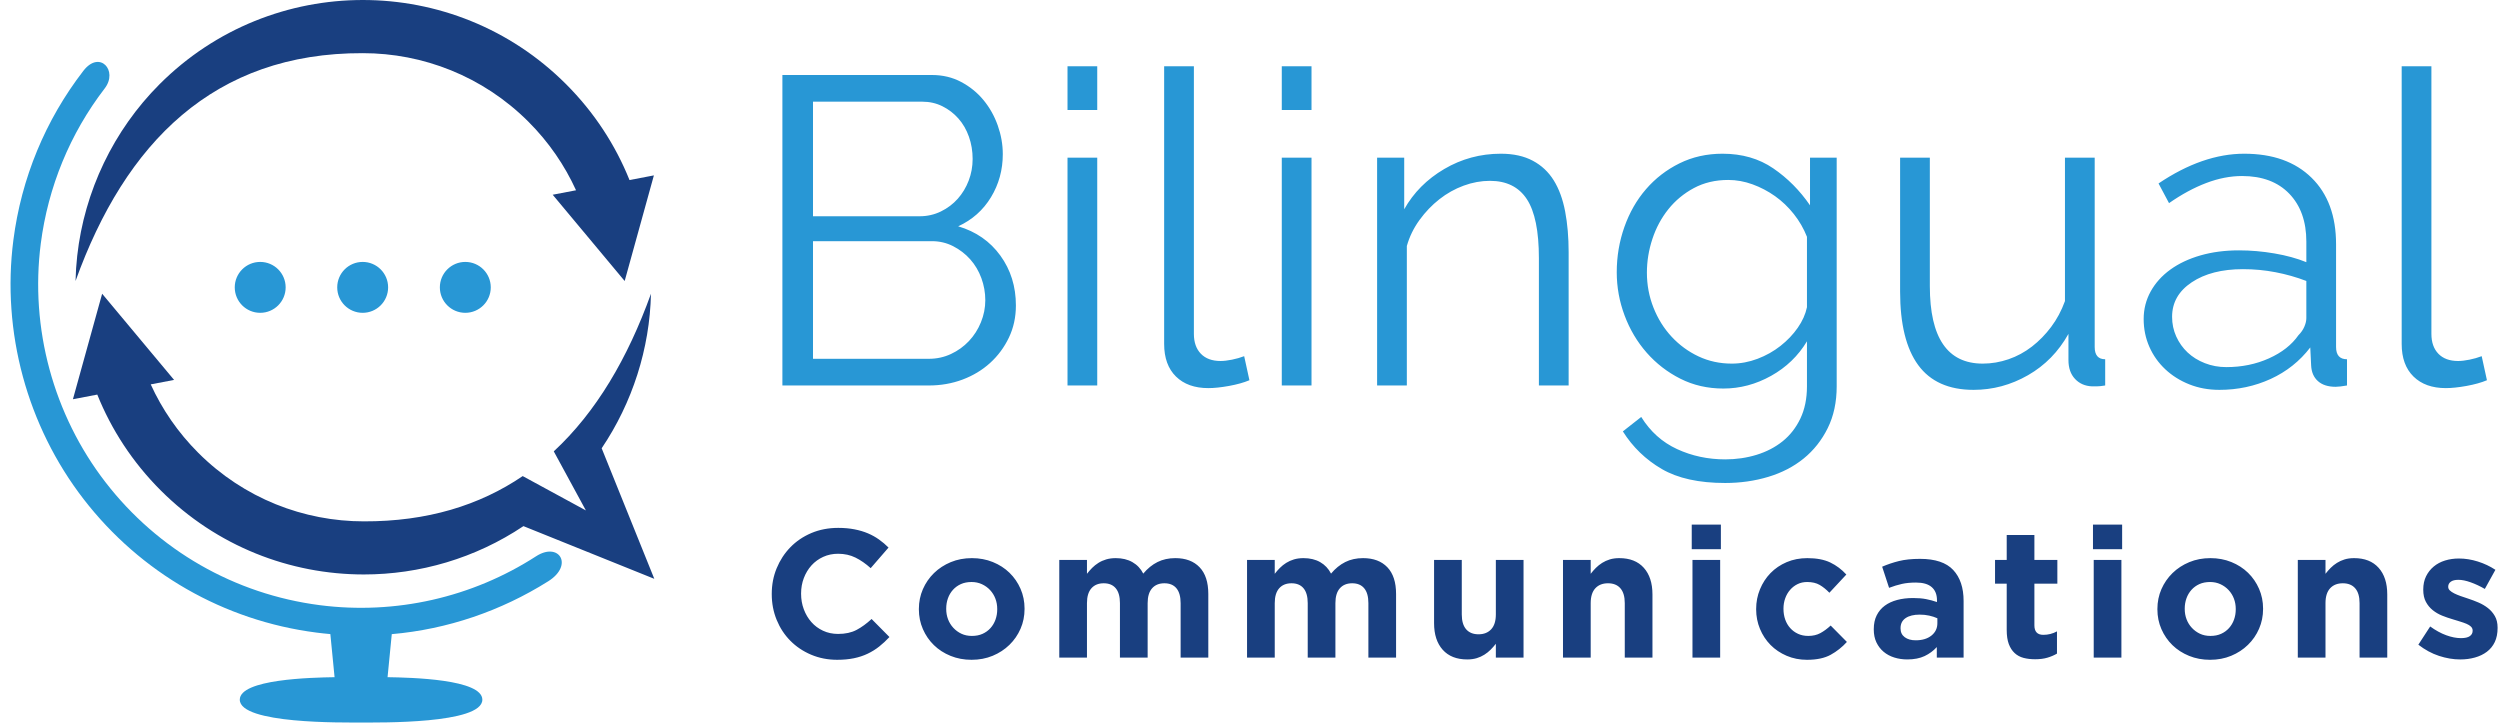 <?xml version="1.0" encoding="UTF-8" standalone="no"?><!DOCTYPE svg PUBLIC "-//W3C//DTD SVG 1.1//EN" "http://www.w3.org/Graphics/SVG/1.1/DTD/svg11.dtd"><svg width="100%" height="100%" viewBox="0 0 173 50" version="1.1" xmlns="http://www.w3.org/2000/svg" xmlns:xlink="http://www.w3.org/1999/xlink" xml:space="preserve" style="fill-rule:evenodd;clip-rule:evenodd;stroke-linejoin:round;stroke-miterlimit:1.414;"><g id="bc.-logo"><path d="M61.55,44.082l-1.236,-1.248c-0.345,0.319 -0.691,0.572 -1.04,0.756c-0.349,0.185 -0.775,0.278 -1.28,0.278c-0.378,0 -0.725,-0.074 -1.04,-0.221c-0.315,-0.147 -0.584,-0.346 -0.807,-0.599c-0.223,-0.252 -0.397,-0.546 -0.523,-0.882c-0.126,-0.336 -0.189,-0.694 -0.189,-1.072l0,-0.025c0,-0.379 0.063,-0.733 0.189,-1.065c0.126,-0.332 0.302,-0.625 0.529,-0.877c0.227,-0.252 0.499,-0.449 0.813,-0.592c0.316,-0.143 0.659,-0.215 1.028,-0.215c0.446,0 0.847,0.089 1.204,0.265c0.358,0.177 0.708,0.42 1.053,0.731l1.235,-1.424c-0.201,-0.202 -0.42,-0.387 -0.655,-0.555c-0.236,-0.168 -0.492,-0.312 -0.769,-0.429c-0.277,-0.118 -0.586,-0.21 -0.927,-0.277c-0.34,-0.067 -0.716,-0.101 -1.128,-0.101c-0.681,0 -1.303,0.12 -1.866,0.359c-0.563,0.24 -1.047,0.568 -1.45,0.984c-0.404,0.416 -0.719,0.899 -0.946,1.45c-0.227,0.55 -0.34,1.14 -0.34,1.771l0,0.025c0,0.631 0.113,1.223 0.34,1.778c0.227,0.555 0.542,1.036 0.946,1.443c0.403,0.408 0.882,0.73 1.437,0.965c0.555,0.235 1.156,0.353 1.803,0.353c0.429,0 0.815,-0.036 1.16,-0.107c0.345,-0.071 0.662,-0.176 0.952,-0.315c0.29,-0.139 0.557,-0.305 0.8,-0.498c0.244,-0.194 0.48,-0.412 0.707,-0.656Zm95.055,-1.941l0,-0.026c0,-0.487 -0.093,-0.943 -0.278,-1.368c-0.184,-0.424 -0.439,-0.794 -0.762,-1.109c-0.324,-0.315 -0.708,-0.563 -1.154,-0.744c-0.445,-0.181 -0.929,-0.271 -1.45,-0.271c-0.53,0 -1.017,0.092 -1.462,0.277c-0.446,0.185 -0.833,0.437 -1.16,0.756c-0.328,0.32 -0.584,0.692 -0.77,1.116c-0.185,0.425 -0.277,0.881 -0.277,1.369l0,0.025c0,0.487 0.092,0.943 0.277,1.367c0.186,0.425 0.44,0.795 0.763,1.11c0.324,0.315 0.708,0.563 1.154,0.744c0.445,0.181 0.929,0.271 1.45,0.271c0.529,0 1.017,-0.092 1.462,-0.277c0.446,-0.185 0.833,-0.437 1.16,-0.757c0.329,-0.319 0.585,-0.691 0.769,-1.115c0.185,-0.425 0.278,-0.881 0.278,-1.368Zm-85.706,0l0,-0.026c0,-0.487 -0.092,-0.943 -0.277,-1.368c-0.185,-0.424 -0.44,-0.794 -0.763,-1.109c-0.324,-0.315 -0.708,-0.563 -1.154,-0.744c-0.445,-0.181 -0.928,-0.271 -1.45,-0.271c-0.529,0 -1.016,0.092 -1.462,0.277c-0.445,0.185 -0.832,0.437 -1.16,0.756c-0.328,0.32 -0.584,0.692 -0.769,1.116c-0.185,0.425 -0.278,0.881 -0.278,1.369l0,0.025c0,0.487 0.093,0.943 0.278,1.367c0.185,0.425 0.439,0.795 0.763,1.11c0.323,0.315 0.707,0.563 1.154,0.744c0.445,0.181 0.928,0.271 1.45,0.271c0.529,0 1.016,-0.092 1.462,-0.277c0.445,-0.185 0.832,-0.437 1.16,-0.757c0.328,-0.319 0.584,-0.691 0.769,-1.115c0.185,-0.425 0.277,-0.881 0.277,-1.368Zm56.906,2.281l-1.122,-1.134c-0.236,0.219 -0.473,0.393 -0.713,0.523c-0.239,0.13 -0.519,0.195 -0.838,0.195c-0.261,0 -0.496,-0.048 -0.706,-0.145c-0.211,-0.096 -0.391,-0.229 -0.542,-0.397c-0.152,-0.168 -0.267,-0.365 -0.347,-0.592c-0.08,-0.227 -0.12,-0.471 -0.12,-0.732l0,-0.025c0,-0.252 0.04,-0.489 0.12,-0.712c0.08,-0.223 0.193,-0.418 0.34,-0.586c0.147,-0.169 0.319,-0.301 0.517,-0.397c0.198,-0.097 0.418,-0.145 0.662,-0.145c0.345,0 0.633,0.067 0.864,0.201c0.231,0.135 0.456,0.315 0.674,0.542l1.173,-1.26c-0.32,-0.353 -0.69,-0.631 -1.11,-0.833c-0.42,-0.201 -0.949,-0.302 -1.589,-0.302c-0.52,0 -0.997,0.092 -1.43,0.277c-0.433,0.185 -0.805,0.437 -1.116,0.756c-0.311,0.32 -0.555,0.694 -0.731,1.123c-0.177,0.428 -0.265,0.882 -0.265,1.361l0,0.026c0,0.479 0.088,0.931 0.265,1.355c0.176,0.425 0.42,0.794 0.731,1.11c0.311,0.315 0.683,0.565 1.116,0.75c0.433,0.185 0.901,0.277 1.405,0.277c0.673,0 1.219,-0.115 1.64,-0.347c0.42,-0.231 0.794,-0.527 1.122,-0.889Zm8.076,1.085l-1.854,0l0,-0.731c-0.235,0.26 -0.516,0.468 -0.844,0.624c-0.328,0.155 -0.727,0.233 -1.198,0.233c-0.319,0 -0.62,-0.044 -0.901,-0.133c-0.282,-0.088 -0.528,-0.22 -0.738,-0.397c-0.21,-0.176 -0.376,-0.393 -0.498,-0.649c-0.122,-0.256 -0.183,-0.553 -0.183,-0.889l0,-0.025c0,-0.37 0.067,-0.689 0.202,-0.958c0.134,-0.269 0.321,-0.492 0.561,-0.669c0.239,-0.176 0.525,-0.308 0.857,-0.396c0.332,-0.089 0.7,-0.133 1.104,-0.133c0.344,0 0.645,0.025 0.901,0.076c0.256,0.05 0.506,0.117 0.75,0.202l0,-0.114c0,-0.404 -0.122,-0.71 -0.366,-0.92c-0.243,-0.211 -0.605,-0.315 -1.084,-0.315c-0.37,0 -0.695,0.031 -0.977,0.094c-0.282,0.063 -0.578,0.154 -0.889,0.271l-0.479,-1.462c0.37,-0.16 0.757,-0.291 1.16,-0.391c0.403,-0.101 0.891,-0.152 1.462,-0.152c1.051,0 1.816,0.257 2.295,0.769c0.479,0.513 0.719,1.228 0.719,2.144l0,3.921Zm36.952,-2.055l0,-0.026c0,-0.31 -0.063,-0.575 -0.189,-0.794c-0.126,-0.219 -0.286,-0.403 -0.479,-0.554c-0.193,-0.152 -0.412,-0.28 -0.655,-0.385c-0.244,-0.105 -0.484,-0.195 -0.719,-0.271c-0.185,-0.059 -0.36,-0.118 -0.524,-0.177c-0.164,-0.058 -0.308,-0.119 -0.434,-0.182c-0.127,-0.064 -0.227,-0.131 -0.303,-0.203c-0.076,-0.071 -0.113,-0.153 -0.113,-0.245l0,-0.025c0,-0.135 0.058,-0.246 0.176,-0.335c0.118,-0.088 0.294,-0.132 0.529,-0.132c0.244,0 0.526,0.057 0.845,0.171c0.319,0.113 0.648,0.266 0.983,0.46l0.732,-1.324c-0.37,-0.244 -0.775,-0.435 -1.217,-0.574c-0.441,-0.139 -0.876,-0.208 -1.305,-0.208c-0.344,0 -0.666,0.046 -0.964,0.139c-0.299,0.092 -0.559,0.231 -0.782,0.416c-0.223,0.185 -0.399,0.41 -0.53,0.674c-0.13,0.265 -0.195,0.57 -0.195,0.914l0,0.026c0,0.327 0.061,0.605 0.183,0.832c0.122,0.227 0.279,0.418 0.473,0.573c0.193,0.156 0.41,0.282 0.649,0.379c0.24,0.096 0.477,0.178 0.712,0.246c0.185,0.058 0.362,0.113 0.53,0.163c0.168,0.051 0.317,0.103 0.447,0.158c0.13,0.055 0.234,0.12 0.309,0.195c0.076,0.076 0.114,0.165 0.114,0.265l0,0.025c0,0.152 -0.065,0.274 -0.195,0.366c-0.131,0.093 -0.335,0.139 -0.612,0.139c-0.32,0 -0.662,-0.068 -1.027,-0.202c-0.366,-0.134 -0.734,-0.336 -1.104,-0.605l-0.819,1.261c0.454,0.353 0.931,0.611 1.431,0.775c0.5,0.164 0.989,0.246 1.469,0.246c0.361,0 0.699,-0.044 1.015,-0.133c0.315,-0.088 0.59,-0.22 0.825,-0.397c0.236,-0.176 0.418,-0.401 0.549,-0.674c0.13,-0.274 0.195,-0.599 0.195,-0.977Zm-71.678,-4.703l0,3.769c0,0.454 0.101,0.797 0.302,1.028c0.202,0.231 0.488,0.347 0.857,0.347c0.37,0 0.662,-0.116 0.877,-0.347c0.214,-0.231 0.322,-0.574 0.322,-1.028l0,-3.769l1.916,0l0,6.758l-1.916,0l0,-0.958c-0.11,0.142 -0.23,0.279 -0.36,0.409c-0.13,0.131 -0.275,0.246 -0.435,0.347c-0.16,0.101 -0.336,0.181 -0.529,0.24c-0.194,0.058 -0.412,0.088 -0.656,0.088c-0.732,0 -1.297,-0.223 -1.696,-0.668c-0.4,-0.446 -0.599,-1.059 -0.599,-1.841l0,-4.375l1.917,0Zm39.625,-1.727l0,1.727l1.589,0l0,1.639l-1.589,0l0,2.887c0,0.437 0.206,0.656 0.617,0.656c0.337,0 0.652,-0.08 0.946,-0.24l0,1.538c-0.201,0.118 -0.424,0.213 -0.668,0.284c-0.243,0.072 -0.525,0.107 -0.844,0.107c-0.295,0 -0.562,-0.031 -0.801,-0.094c-0.24,-0.063 -0.446,-0.175 -0.618,-0.334c-0.173,-0.16 -0.307,-0.368 -0.404,-0.625c-0.096,-0.256 -0.144,-0.582 -0.144,-0.977l0,-3.202l-0.808,0l0,-1.639l0.808,0l0,-1.727l1.916,0Zm-23.661,1.727l1.916,0l0,6.758l-1.916,0l0,-6.758Zm27.766,0l1.916,0l0,6.758l-1.916,0l0,-6.758Zm-56.673,0l0,0.958c0.109,-0.143 0.229,-0.279 0.359,-0.41c0.13,-0.13 0.275,-0.246 0.435,-0.346c0.16,-0.101 0.338,-0.181 0.536,-0.24c0.197,-0.059 0.418,-0.088 0.662,-0.088c0.445,0 0.83,0.092 1.154,0.277c0.323,0.185 0.573,0.45 0.75,0.794c0.294,-0.352 0.622,-0.619 0.983,-0.8c0.361,-0.181 0.773,-0.271 1.235,-0.271c0.715,0 1.274,0.21 1.677,0.63c0.404,0.421 0.605,1.038 0.605,1.854l0,4.4l-1.916,0l0,-3.77c0,-0.454 -0.096,-0.796 -0.29,-1.028c-0.193,-0.231 -0.471,-0.346 -0.832,-0.346c-0.361,0 -0.645,0.115 -0.851,0.346c-0.206,0.232 -0.309,0.574 -0.309,1.028l0,3.77l-1.916,0l0,-3.77c0,-0.454 -0.097,-0.796 -0.29,-1.028c-0.193,-0.231 -0.471,-0.346 -0.832,-0.346c-0.362,0 -0.646,0.115 -0.852,0.346c-0.205,0.232 -0.308,0.574 -0.308,1.028l0,3.77l-1.917,0l0,-6.758l1.917,0Zm21.864,0l0,0.958c0.109,-0.143 0.229,-0.279 0.359,-0.41c0.13,-0.13 0.276,-0.246 0.435,-0.346c0.16,-0.101 0.337,-0.181 0.53,-0.24c0.193,-0.059 0.412,-0.088 0.655,-0.088c0.731,0 1.297,0.223 1.696,0.668c0.399,0.446 0.599,1.059 0.599,1.841l0,4.375l-1.916,0l0,-3.77c0,-0.454 -0.101,-0.796 -0.303,-1.028c-0.201,-0.231 -0.488,-0.346 -0.857,-0.346c-0.37,0 -0.663,0.115 -0.877,0.346c-0.214,0.232 -0.321,0.574 -0.321,1.028l0,3.77l-1.917,0l0,-6.758l1.917,0Zm50.848,0l0,0.958c0.109,-0.143 0.229,-0.279 0.359,-0.41c0.13,-0.13 0.276,-0.246 0.435,-0.346c0.16,-0.101 0.337,-0.181 0.53,-0.24c0.193,-0.059 0.412,-0.088 0.655,-0.088c0.732,0 1.297,0.223 1.696,0.668c0.4,0.446 0.599,1.059 0.599,1.841l0,4.375l-1.916,0l0,-3.77c0,-0.454 -0.101,-0.796 -0.303,-1.028c-0.201,-0.231 -0.487,-0.346 -0.857,-0.346c-0.37,0 -0.662,0.115 -0.877,0.346c-0.214,0.232 -0.321,0.574 -0.321,1.028l0,3.77l-1.916,0l0,-6.758l1.916,0Zm-85.706,0l0,0.958c0.11,-0.143 0.229,-0.279 0.359,-0.41c0.131,-0.13 0.276,-0.246 0.435,-0.346c0.16,-0.101 0.339,-0.181 0.537,-0.24c0.197,-0.059 0.418,-0.088 0.661,-0.088c0.446,0 0.83,0.092 1.154,0.277c0.324,0.185 0.574,0.45 0.75,0.794c0.294,-0.352 0.622,-0.619 0.984,-0.8c0.361,-0.181 0.773,-0.271 1.235,-0.271c0.714,0 1.274,0.21 1.677,0.63c0.404,0.421 0.605,1.038 0.605,1.854l0,4.4l-1.916,0l0,-3.77c0,-0.454 -0.097,-0.796 -0.29,-1.028c-0.193,-0.231 -0.471,-0.346 -0.832,-0.346c-0.362,0 -0.645,0.115 -0.851,0.346c-0.206,0.232 -0.309,0.574 -0.309,1.028l0,3.77l-1.917,0l0,-3.77c0,-0.454 -0.096,-0.796 -0.29,-1.028c-0.193,-0.231 -0.47,-0.346 -0.832,-0.346c-0.361,0 -0.645,0.115 -0.851,0.346c-0.206,0.232 -0.309,0.574 -0.309,1.028l0,3.77l-1.916,0l0,-6.758l1.916,0Zm58.848,4.375c0,0.353 -0.138,0.638 -0.41,0.857c-0.274,0.219 -0.637,0.328 -1.091,0.328c-0.311,0 -0.563,-0.071 -0.757,-0.214c-0.193,-0.143 -0.29,-0.345 -0.29,-0.605l0,-0.026c0,-0.302 0.118,-0.533 0.353,-0.693c0.236,-0.16 0.559,-0.239 0.972,-0.239c0.235,0 0.455,0.022 0.661,0.069c0.206,0.046 0.393,0.107 0.562,0.183l0,0.34Zm20.648,-0.958c0,0.252 -0.04,0.489 -0.12,0.712c-0.08,0.223 -0.196,0.418 -0.347,0.586c-0.151,0.168 -0.334,0.301 -0.548,0.397c-0.215,0.097 -0.461,0.145 -0.738,0.145c-0.269,0 -0.51,-0.05 -0.725,-0.151c-0.214,-0.101 -0.401,-0.237 -0.561,-0.41c-0.16,-0.172 -0.282,-0.37 -0.366,-0.592c-0.084,-0.223 -0.126,-0.46 -0.126,-0.712l0,-0.026c0,-0.252 0.04,-0.489 0.12,-0.712c0.08,-0.223 0.196,-0.418 0.347,-0.586c0.151,-0.168 0.334,-0.301 0.548,-0.398c0.215,-0.096 0.461,-0.144 0.738,-0.144c0.261,0 0.5,0.05 0.718,0.151c0.219,0.101 0.408,0.237 0.568,0.409c0.16,0.173 0.282,0.37 0.366,0.593c0.084,0.223 0.126,0.46 0.126,0.713l0,0.025Zm-85.706,0c0,0.252 -0.04,0.489 -0.12,0.712c-0.08,0.223 -0.195,0.418 -0.347,0.586c-0.151,0.168 -0.334,0.301 -0.548,0.397c-0.214,0.097 -0.46,0.145 -0.738,0.145c-0.268,0 -0.51,-0.05 -0.725,-0.151c-0.214,-0.101 -0.401,-0.237 -0.56,-0.41c-0.16,-0.172 -0.282,-0.37 -0.366,-0.592c-0.084,-0.223 -0.126,-0.46 -0.126,-0.712l0,-0.026c0,-0.252 0.04,-0.489 0.119,-0.712c0.08,-0.223 0.196,-0.418 0.347,-0.586c0.152,-0.168 0.334,-0.301 0.549,-0.398c0.214,-0.096 0.46,-0.144 0.738,-0.144c0.26,0 0.499,0.05 0.718,0.151c0.218,0.101 0.408,0.237 0.567,0.409c0.16,0.173 0.282,0.37 0.366,0.593c0.084,0.223 0.126,0.46 0.126,0.713l0,0.025Zm-28.465,-6.844l-2.222,-4.088c2.929,-2.713 5.121,-6.447 6.726,-10.907c-0.083,3.795 -1.285,7.543 -3.412,10.693l3.643,9.035l-9.056,-3.647c-3.331,2.23 -7.189,3.345 -11.046,3.345c-5.087,0 -10.175,-1.939 -14.055,-5.818c-1.956,-1.955 -3.419,-4.216 -4.389,-6.63l-1.686,0.322l2.022,-7.3c1.659,1.988 3.319,3.975 4.978,5.963c-0.539,0.103 -1.077,0.206 -1.616,0.309c0.782,1.716 1.878,3.325 3.291,4.737c3.163,3.161 7.309,4.742 11.455,4.742c4.382,0.014 8.009,-1.106 10.995,-3.133l4.372,2.377Zm76.525,0.981l2.017,0l0,1.702l-2.017,0l0,-1.702Zm27.766,0l2.018,0l0,1.702l-2.018,0l0,-1.702Zm-104.972,-23.136c-0.782,-1.718 -1.879,-3.328 -3.293,-4.742c-3.164,-3.164 -7.312,-4.746 -11.46,-4.746c-10.306,-0.034 -16.441,6.203 -19.882,15.767c0.013,-0.586 0.053,-1.17 0.117,-1.748c0.497,-4.457 2.506,-8.677 5.702,-11.874c3.883,-3.883 8.973,-5.824 14.063,-5.824c5.089,0 10.18,1.941 14.062,5.824c1.957,1.957 3.421,4.22 4.391,6.636l1.687,-0.323l-2.022,7.309c-1.661,-1.991 -3.321,-3.98 -4.981,-5.97c0.539,-0.102 1.077,-0.206 1.616,-0.309Z" style="fill:#193f80;"/><path d="M27.111,43.883c-0.097,0.993 -0.195,1.986 -0.292,2.978c1.61,0.026 6.559,0.136 6.559,1.557c0,1.689 -7.169,1.579 -8.392,1.579c-1.223,0 -8.393,0.11 -8.393,-1.579c0,-1.421 4.95,-1.531 6.559,-1.557c-0.097,-0.993 -0.195,-1.988 -0.292,-2.982c-0.324,-0.028 -0.648,-0.063 -0.97,-0.105c-6.401,-0.824 -12.163,-4.129 -16.107,-9.238c-3.91,-5.067 -5.675,-11.573 -4.858,-17.921c0.551,-4.28 2.214,-8.31 4.848,-11.719c1.127,-1.456 2.419,-0.008 1.472,1.223c-2.403,3.128 -3.92,6.82 -4.424,10.739c-0.753,5.849 0.873,11.843 4.476,16.509c3.634,4.708 8.939,7.752 14.837,8.511c5.237,0.674 10.539,-0.529 14.964,-3.385c1.587,-1.024 2.626,0.611 0.833,1.735c-3.263,2.053 -6.969,3.32 -10.82,3.655Zm92.151,-16.996c-1.09,0 -2.083,-0.227 -2.981,-0.681c-0.898,-0.453 -1.674,-1.054 -2.33,-1.8c-0.655,-0.746 -1.165,-1.604 -1.528,-2.573c-0.363,-0.968 -0.544,-1.966 -0.544,-2.995c0,-1.09 0.176,-2.133 0.529,-3.132c0.353,-0.999 0.852,-1.871 1.498,-2.617c0.646,-0.747 1.417,-1.342 2.315,-1.786c0.898,-0.444 1.891,-0.666 2.98,-0.666c1.352,0 2.522,0.338 3.51,1.014c0.989,0.676 1.836,1.528 2.542,2.557l0,-3.298l1.846,0l0,15.826c0,1.089 -0.206,2.052 -0.62,2.89c-0.414,0.837 -0.969,1.538 -1.664,2.103c-0.696,0.565 -1.513,0.988 -2.451,1.27c-0.939,0.283 -1.932,0.424 -2.981,0.424c-1.816,0 -3.278,-0.322 -4.388,-0.968c-1.109,-0.646 -2.007,-1.513 -2.693,-2.603l1.271,-0.998c0.626,1.008 1.453,1.75 2.482,2.224c1.028,0.474 2.138,0.711 3.328,0.711c0.767,0 1.493,-0.106 2.178,-0.317c0.687,-0.212 1.287,-0.525 1.801,-0.938c0.514,-0.414 0.923,-0.939 1.226,-1.574c0.302,-0.636 0.454,-1.377 0.454,-2.224l0,-3.117c-0.606,1.009 -1.433,1.805 -2.482,2.39c-1.049,0.585 -2.148,0.878 -3.298,0.878Zm25.827,-0.151l-0.318,0c-0.484,-0.02 -0.877,-0.192 -1.18,-0.515c-0.302,-0.322 -0.454,-0.756 -0.454,-1.301l0,-1.815c-0.686,1.23 -1.619,2.183 -2.799,2.859c-1.18,0.676 -2.436,1.014 -3.767,1.014c-1.715,0 -2.991,-0.57 -3.828,-1.71c-0.837,-1.139 -1.256,-2.84 -1.256,-5.098l0,-9.26l2.058,0l0,8.896c0,3.571 1.22,5.356 3.661,5.356c0.605,0 1.2,-0.101 1.785,-0.302c0.586,-0.202 1.125,-0.495 1.62,-0.878c0.494,-0.383 0.938,-0.837 1.331,-1.362c0.393,-0.524 0.711,-1.119 0.953,-1.785l0,-9.925l2.058,0l0,13.102c0,0.565 0.242,0.848 0.726,0.848l0,1.815c-0.242,0.041 -0.438,0.06 -0.59,0.061Zm8.488,0.242c-0.746,0 -1.437,-0.126 -2.073,-0.379c-0.635,-0.251 -1.19,-0.6 -1.664,-1.043c-0.474,-0.444 -0.843,-0.964 -1.105,-1.559c-0.262,-0.595 -0.393,-1.235 -0.393,-1.921c0,-0.686 0.162,-1.322 0.484,-1.906c0.323,-0.585 0.777,-1.09 1.362,-1.514c0.585,-0.423 1.281,-0.751 2.088,-0.983c0.807,-0.232 1.694,-0.348 2.662,-0.348c0.808,0 1.624,0.07 2.452,0.212c0.827,0.141 1.563,0.343 2.209,0.605l0,-1.422c0,-1.392 -0.394,-2.497 -1.18,-3.314c-0.787,-0.817 -1.877,-1.225 -3.268,-1.225c-0.808,0 -1.634,0.161 -2.482,0.484c-0.847,0.322 -1.704,0.787 -2.572,1.392l-0.726,-1.362c2.037,-1.372 4.014,-2.058 5.931,-2.058c1.977,0 3.53,0.555 4.66,1.665c1.13,1.109 1.694,2.642 1.694,4.599l0,7.111c0,0.565 0.252,0.848 0.757,0.848l0,1.815c-0.343,0.06 -0.605,0.091 -0.787,0.091c-0.524,0 -0.933,-0.131 -1.225,-0.393c-0.293,-0.262 -0.449,-0.626 -0.47,-1.09l-0.06,-1.24c-0.726,0.948 -1.639,1.674 -2.738,2.179c-1.1,0.503 -2.285,0.756 -3.556,0.756Zm-73.018,-22.393l2.058,0l0,18.52c0,0.585 0.161,1.043 0.484,1.376c0.323,0.333 0.777,0.5 1.362,0.5c0.222,0 0.484,-0.03 0.787,-0.091c0.302,-0.061 0.585,-0.141 0.847,-0.242l0.363,1.664c-0.383,0.162 -0.853,0.292 -1.407,0.394c-0.555,0.1 -1.034,0.151 -1.437,0.151c-0.949,0 -1.695,-0.267 -2.24,-0.802c-0.544,-0.535 -0.817,-1.286 -0.817,-2.254l0,-19.216Zm85.637,0l2.057,0l0,18.52c0,0.585 0.162,1.043 0.484,1.376c0.323,0.333 0.777,0.5 1.362,0.5c0.222,0 0.484,-0.03 0.787,-0.091c0.302,-0.061 0.585,-0.141 0.847,-0.242l0.363,1.664c-0.383,0.162 -0.852,0.292 -1.407,0.394c-0.554,0.1 -1.034,0.151 -1.437,0.151c-0.949,0 -1.694,-0.267 -2.239,-0.802c-0.545,-0.535 -0.817,-1.286 -0.817,-2.254l0,-19.216Zm-90.267,22.09l-2.057,0l0,-15.765l2.057,0l0,15.765Zm14.828,0l-2.058,0l0,-15.765l2.058,0l0,15.765Zm6.596,0l-2.057,0l0,-15.766l1.876,0l0,3.571c0.646,-1.149 1.568,-2.078 2.769,-2.784c1.2,-0.706 2.506,-1.059 3.919,-1.059c0.867,0 1.603,0.162 2.208,0.485c0.606,0.322 1.09,0.776 1.452,1.361c0.364,0.585 0.626,1.302 0.788,2.149c0.161,0.847 0.242,1.785 0.242,2.814l0,9.229l-2.058,0l0,-8.805c0,-1.877 -0.277,-3.238 -0.832,-4.085c-0.555,-0.848 -1.407,-1.271 -2.557,-1.271c-0.605,0 -1.211,0.11 -1.816,0.332c-0.605,0.222 -1.165,0.535 -1.679,0.939c-0.514,0.403 -0.974,0.882 -1.377,1.437c-0.403,0.555 -0.696,1.155 -0.878,1.8l0,9.653Zm-33.073,0l-10.138,0l0,-21.485l10.349,0c0.747,0 1.423,0.162 2.028,0.485c0.605,0.322 1.12,0.741 1.543,1.255c0.424,0.515 0.752,1.1 0.984,1.755c0.231,0.656 0.348,1.317 0.348,1.983c0,1.089 -0.273,2.083 -0.817,2.98c-0.545,0.898 -1.302,1.569 -2.27,2.013c1.231,0.363 2.204,1.039 2.92,2.027c0.716,0.989 1.074,2.138 1.074,3.45c0,0.807 -0.161,1.548 -0.484,2.224c-0.323,0.675 -0.757,1.26 -1.301,1.755c-0.545,0.494 -1.18,0.877 -1.907,1.15c-0.726,0.272 -1.502,0.408 -2.329,0.408Zm89.781,-1.271c1.069,0 2.053,-0.201 2.951,-0.605c0.897,-0.403 1.578,-0.938 2.042,-1.604c0.182,-0.181 0.318,-0.378 0.408,-0.59c0.091,-0.212 0.137,-0.408 0.137,-0.59l0,-2.572c-0.686,-0.262 -1.397,-0.464 -2.133,-0.605c-0.737,-0.142 -1.489,-0.212 -2.255,-0.212c-1.453,0 -2.633,0.303 -3.541,0.908c-0.908,0.605 -1.361,1.402 -1.361,2.39c0,0.485 0.096,0.938 0.287,1.362c0.192,0.424 0.454,0.792 0.787,1.105c0.333,0.312 0.731,0.56 1.195,0.741c0.464,0.182 0.959,0.272 1.483,0.272Zm-34.224,-0.242c0.605,0 1.2,-0.111 1.785,-0.333c0.585,-0.222 1.115,-0.519 1.589,-0.892c0.474,-0.374 0.873,-0.792 1.195,-1.256c0.323,-0.464 0.535,-0.938 0.636,-1.422l0,-4.872c-0.222,-0.565 -0.525,-1.09 -0.908,-1.574c-0.384,-0.484 -0.817,-0.897 -1.301,-1.241c-0.485,-0.342 -1.004,-0.615 -1.558,-0.816c-0.555,-0.202 -1.115,-0.303 -1.68,-0.303c-0.888,0 -1.68,0.187 -2.376,0.56c-0.695,0.373 -1.286,0.862 -1.77,1.467c-0.484,0.606 -0.852,1.292 -1.104,2.058c-0.253,0.767 -0.379,1.544 -0.379,2.33c0,0.848 0.152,1.654 0.455,2.421c0.302,0.766 0.721,1.437 1.255,2.012c0.535,0.575 1.155,1.029 1.861,1.362c0.706,0.333 1.473,0.499 2.3,0.499Zm-55.346,-8.473l-8.231,0l0,8.14l8.02,0c0.544,0 1.054,-0.111 1.528,-0.333c0.474,-0.221 0.887,-0.519 1.24,-0.892c0.353,-0.373 0.631,-0.807 0.832,-1.301c0.202,-0.495 0.303,-1.004 0.303,-1.528c0,-0.525 -0.091,-1.034 -0.272,-1.529c-0.182,-0.494 -0.439,-0.928 -0.772,-1.301c-0.333,-0.373 -0.726,-0.675 -1.18,-0.908c-0.454,-0.232 -0.943,-0.348 -1.468,-0.348Zm-44.724,3.197c0,0.973 -0.788,1.761 -1.761,1.761c-0.973,0 -1.761,-0.788 -1.761,-1.761c0,-0.973 0.788,-1.761 1.761,-1.761c0.973,0 1.761,0.788 1.761,1.761Zm7.091,0c0,0.973 -0.788,1.761 -1.761,1.761c-0.973,0 -1.761,-0.788 -1.761,-1.761c0,-0.973 0.788,-1.761 1.761,-1.761c0.973,0 1.761,0.788 1.761,1.761Zm7.103,0c0,0.973 -0.789,1.761 -1.762,1.761c-0.972,0 -1.761,-0.788 -1.761,-1.761c0,-0.973 0.789,-1.761 1.761,-1.761c0.973,0 1.762,0.788 1.762,1.761Zm29.865,-12.85l-7.566,0l0,7.929l7.384,0c0.525,0 1.014,-0.112 1.468,-0.333c0.454,-0.222 0.842,-0.515 1.165,-0.878c0.322,-0.363 0.575,-0.781 0.756,-1.255c0.182,-0.475 0.273,-0.974 0.273,-1.499c0,-0.545 -0.086,-1.059 -0.258,-1.543c-0.171,-0.484 -0.413,-0.902 -0.726,-1.255c-0.313,-0.354 -0.681,-0.636 -1.105,-0.848c-0.423,-0.212 -0.887,-0.317 -1.391,-0.318Zm26.931,0.575l-2.058,0l0,-3.026l2.058,0l0,3.026Zm-14.828,0l-2.057,0l0,-3.026l2.057,0l0,3.026Z" style="fill:#2897d5;"/></g></svg>